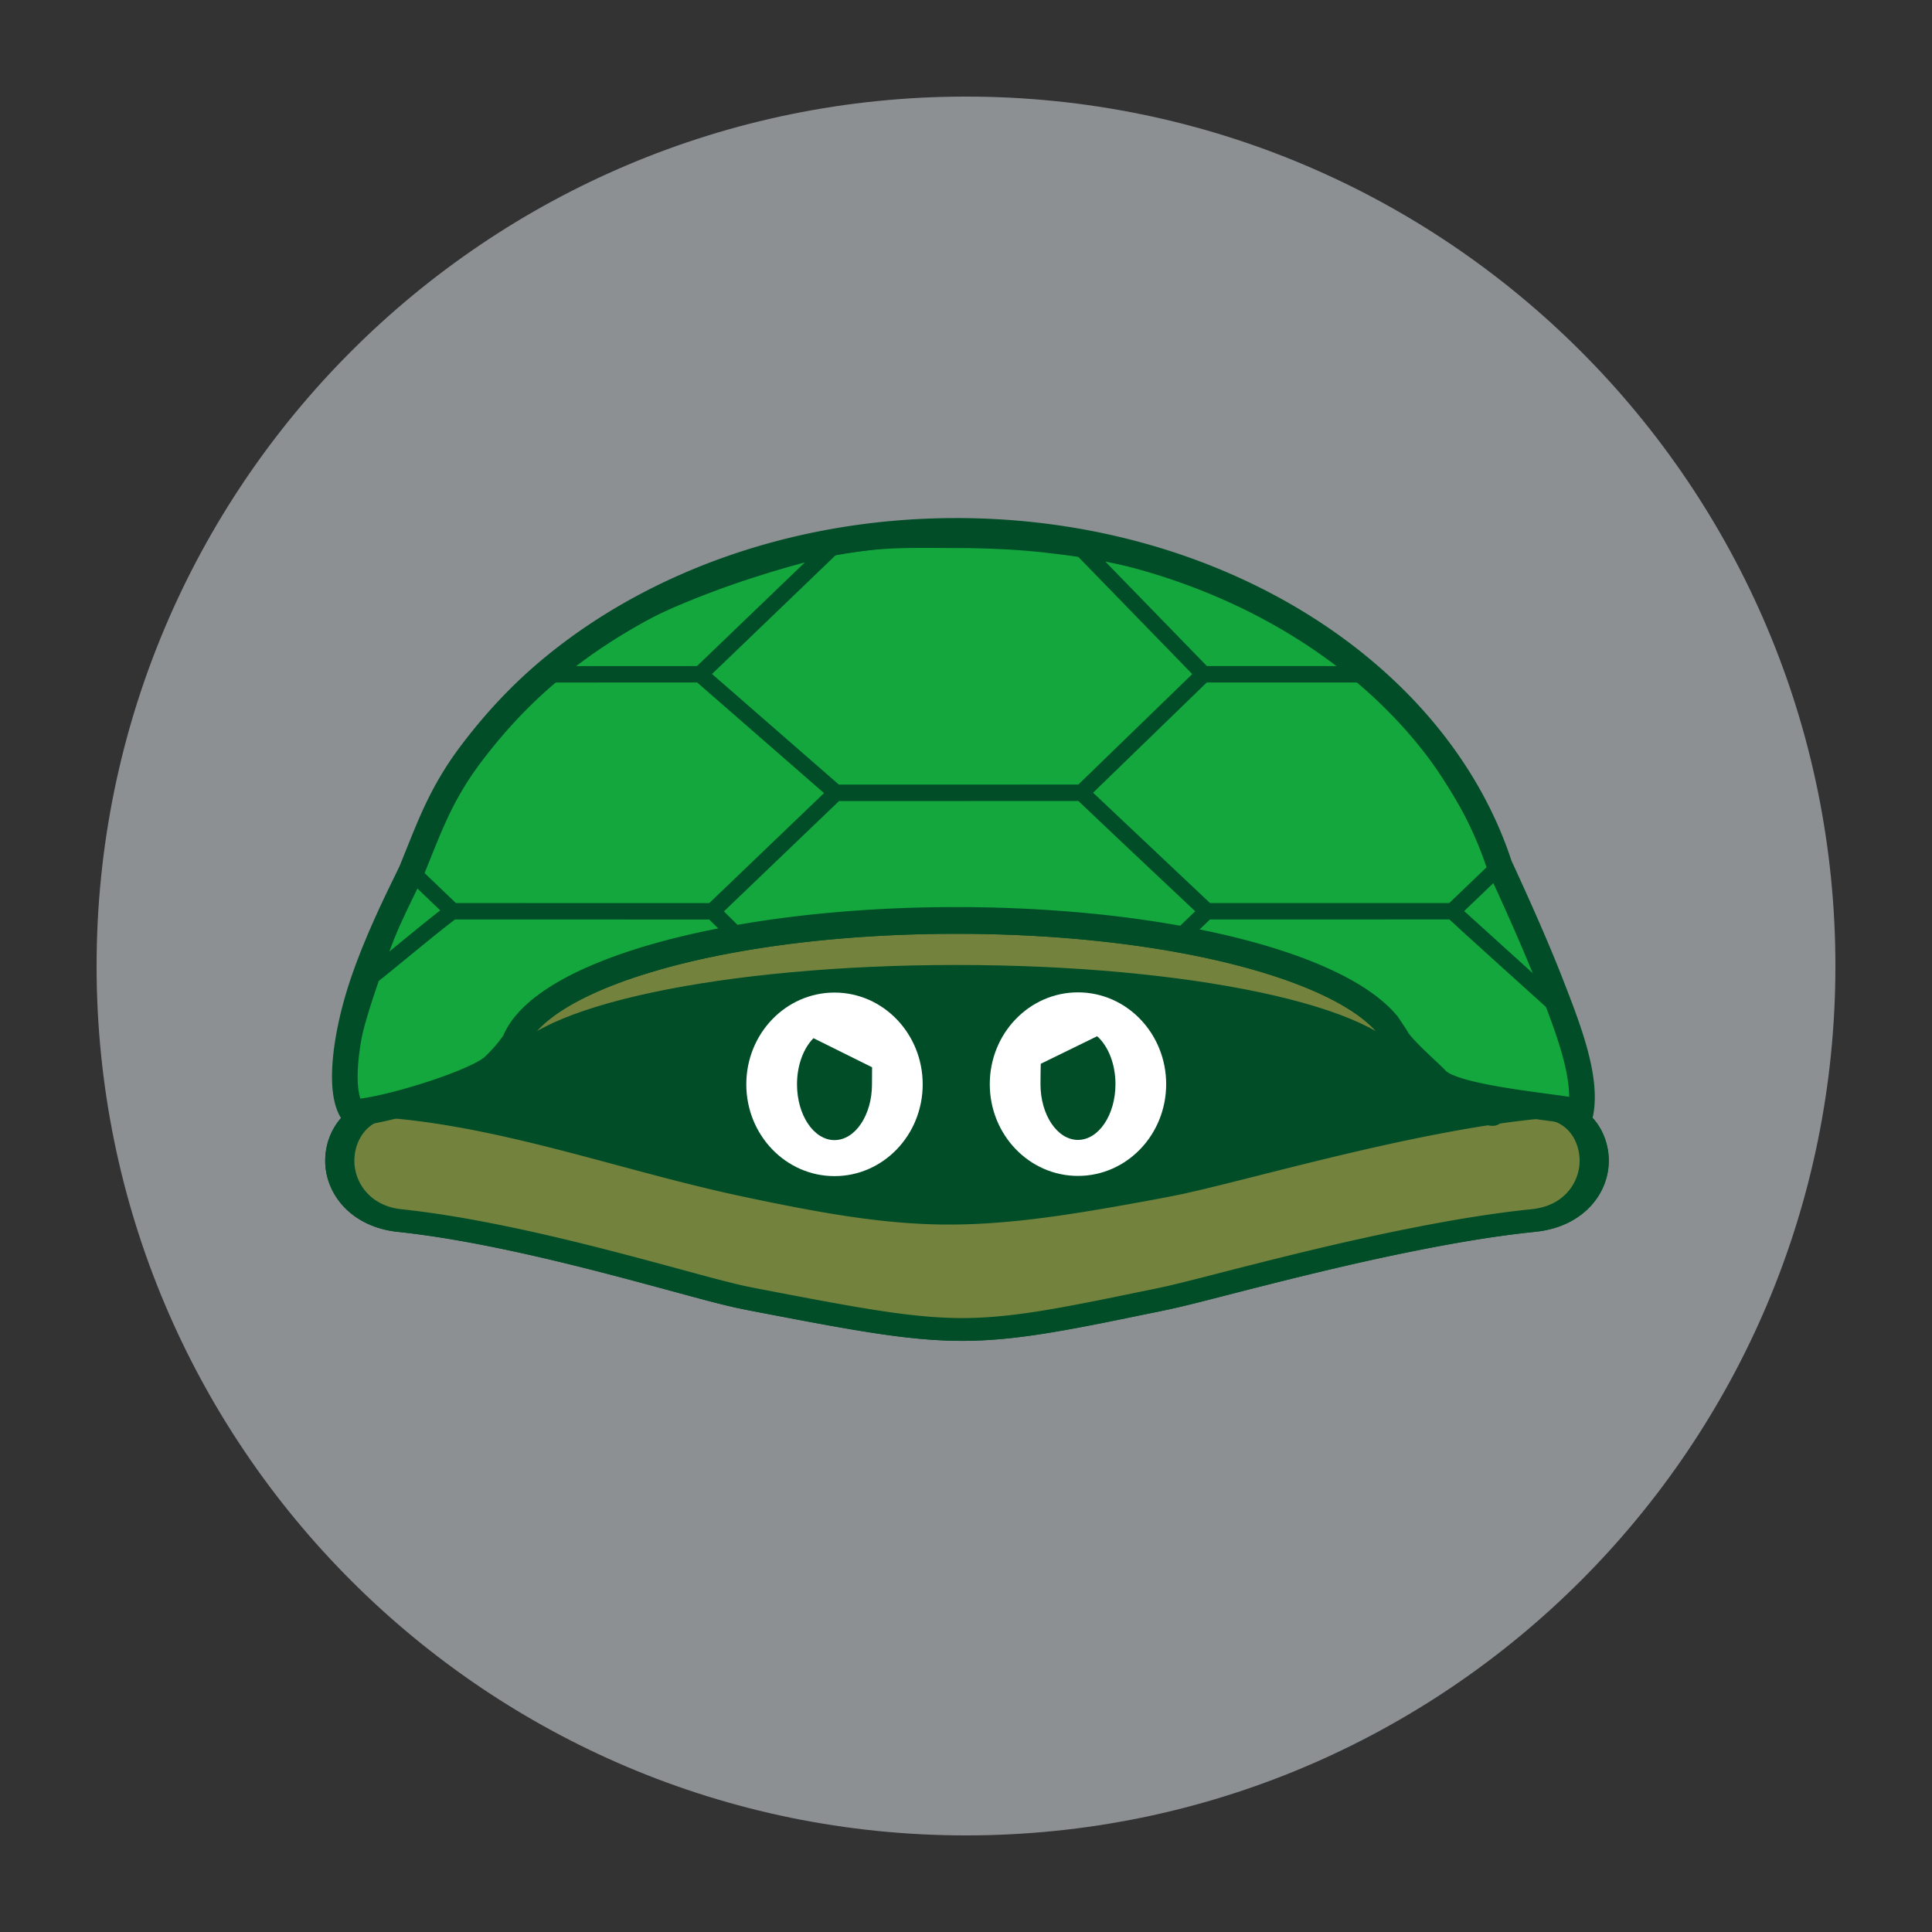 <?xml version="1.0" encoding="UTF-8"?>
<svg data-bbox="99.996 99.994 1800.008 1800.008" xmlns="http://www.w3.org/2000/svg" viewBox="0 0 2000 2000" fill-rule="evenodd" clip-rule="evenodd" stroke-linecap="round" stroke-miterlimit="1" data-type="ugc">
    <rect x="0" y="0" width="2000" height="2000" fill="#333333" stroke="none"/>
    <g>
        <path fill="none" d="M1872.962 129.966v1739.802H125.802V129.966h1747.16z"/>
        <path fill="#8d9093" d="M99.996 999.998c0-497.059 402.946-900.004 900.004-900.004 497.059 0 900.004 402.945 900.004 900.004 0 497.058-402.945 900.004-900.004 900.004-497.058 0-900.004-402.946-900.004-900.004z"/>
        <path d="M448.104 1180.41c-74.381-20.42-167.257-34.55-167.257-61.19 0-70.04 350.311-137.492 721.043-137.492 370.74 0 708.86 61.912 708.86 131.942 0 29.28-89.72 51.19-178.01 72.67-86.53 42.94-294.39 73.22-536.802 73.22-253.415 0-469.073-33.1-547.834-79.15Z" fill="#004d28" stroke="#004d28" stroke-width="54.07" transform="matrix(-.755 0 0 .786 1745.01 255.844)"/>
        <path d="M1843.45 1055.44c0-4.62-.25-9.23-.75-13.82-2.77-25.32-13.23-51.444-33.94-67.312a70.05 70.05 0 0 0-9.28-6.027c-4.18-2.263-8.61-4.093-13.19-5.353-6.36-1.745-13.01-2.345-19.56-1.566-53.66 6.38-106.44 18.705-158.3 33.663-60.5 17.445-119.87 38.495-179.43 58.855-36.31 12.4-72.71 24.58-109.5 35.51-18.75 5.57-37.61 10.71-56.52 15.72-20.16 5.34-40.37 10.51-60.66 15.35-60.79 14.5-122.58 25.99-185.24 26.92-72.696 1.09-144.663-11.81-215.44-27.2-22.165-4.82-44.266-9.92-66.334-15.17-15.369-3.65-30.733-7.27-45.933-11.57-20.283-5.75-40.391-12.12-60.473-18.53-26.984-8.62-53.912-17.41-80.891-26.04-62.837-20.11-125.954-39.47-189.904-55.757-50.312-12.811-101.213-23.894-152.728-30.604a62.316 62.316 0 0 0-19.821.62c-5.37 1.035-10.603 2.756-15.561 5.061a69.64 69.64 0 0 0-11.279 6.601c-21.245 15.277-31.689 41.539-34.454 66.829-.501 4.59-.749 9.2-.749 13.82 0 33.93 14.086 69.06 42.334 89.15a86.039 86.039 0 0 0 14.336 8.24c8.421 3.82 17.432 6.28 26.591 7.49 53.555 7.05 106.493 18.54 158.846 31.71 63.717 16.03 126.702 34.85 189.301 54.77 28.506 9.07 56.928 18.4 85.355 27.72 20.048 6.57 40.076 13.26 60.309 19.25 16.957 5.02 34.152 9.27 51.249 13.78 35.273 9.31 70.578 18.58 106.173 26.58 43.264 9.73 87.17 17.34 131.64 17.36 36.233.02 72.223-4.82 107.773-11.45 29.86-5.57 59.5-12.31 89.05-19.29 23.9-5.64 47.75-11.48 71.59-17.34 15.95-3.92 31.91-7.67 47.61-12.52 19.7-6.08 39.19-12.85 58.67-19.59 25.51-8.82 51-17.72 76.56-26.41 58.57-19.9 117.54-38.8 177.35-54.65 47.27-12.52 95.13-23.28 143.61-29.91 7.81-1.07 15.5-3.14 22.77-6.21a85.124 85.124 0 0 0 14.74-8.02c29.36-19.93 44.08-55.98 44.08-90.66Z" fill="none" stroke="#004d28" stroke-width="39.98" transform="matrix(-.755 0 0 .59 1743.553 578.872)"/>
        <path d="M1843.45 1055.44c0-4.62-.25-9.23-.75-13.82-2.77-25.32-13.23-51.444-33.94-67.312a70.05 70.05 0 0 0-9.28-6.027c-4.18-2.263-8.61-4.093-13.19-5.353-6.36-1.745-13.01-2.345-19.56-1.566-53.66 6.38-106.44 18.705-158.3 33.663-60.5 17.445-119.87 38.495-179.43 58.855-36.31 12.4-72.71 24.58-109.5 35.51-18.75 5.57-37.61 10.71-56.52 15.72-20.16 5.34-40.37 10.51-60.66 15.35-60.79 14.5-122.58 25.99-185.24 26.92-72.696 1.09-144.663-11.81-215.44-27.2-22.165-4.82-44.266-9.92-66.334-15.17-15.369-3.65-30.733-7.27-45.933-11.57-20.283-5.75-40.391-12.12-60.473-18.53-26.984-8.62-53.912-17.41-80.891-26.04-62.837-20.11-125.954-39.47-189.904-55.757-50.312-12.811-101.213-23.894-152.728-30.604a62.316 62.316 0 0 0-19.821.62c-5.37 1.035-10.603 2.756-15.561 5.061a69.64 69.64 0 0 0-11.279 6.601c-21.245 15.277-31.689 41.539-34.454 66.829-.501 4.59-.749 9.2-.749 13.82 0 33.93 14.086 69.06 42.334 89.15a86.039 86.039 0 0 0 14.336 8.24c8.421 3.82 17.432 6.28 26.591 7.49 53.555 7.05 106.493 18.54 158.846 31.71 63.717 16.03 126.702 34.85 189.301 54.77 28.506 9.07 56.928 18.4 85.355 27.72 20.048 6.57 40.076 13.26 60.309 19.25 16.957 5.02 34.152 9.27 51.249 13.78 35.273 9.31 70.578 18.58 106.173 26.58 43.264 9.73 87.17 17.34 131.64 17.36 36.233.02 72.223-4.82 107.773-11.45 29.86-5.57 59.5-12.31 89.05-19.29 23.9-5.64 47.75-11.48 71.59-17.34 15.95-3.92 31.91-7.67 47.61-12.52 19.7-6.08 39.19-12.85 58.67-19.59 25.51-8.82 51-17.72 76.56-26.41 58.57-19.9 117.54-38.8 177.35-54.65 47.27-12.52 95.13-23.28 143.61-29.91 7.81-1.07 15.5-3.14 22.77-6.21a85.124 85.124 0 0 0 14.74-8.02c29.36-19.93 44.08-55.98 44.08-90.66Z" fill="#73833d" stroke="#004d28" stroke-width="39.98" transform="matrix(-.755 0 0 .59 1743.553 578.872)"/>
        <path d="M1608.05 1086.23c-27.84-69.04-289.65-123.241-608.05-123.241-318.405 0-580.206 54.201-608.049 123.241-1.628-5.43-2.449-10.9-2.449-16.38 0-10.39 2.891-20.58 8.445-30.49 30.726-54.878 142.962-101.505 298.035-128.288 89.539-15.464 193.36-24.313 304.018-24.313 107.55 0 208.65 8.359 296.45 23.027 166.05 27.74 284.55 78.046 309.26 137.054 3.16 7.53 4.79 15.21 4.79 23.01 0 5.48-.82 10.95-2.45 16.38Z" fill="#73833d" stroke="#004d28" stroke-width="35.15" transform="matrix(-.755 0 0 .786 1745.01 255.844)"/>
        <path d="M140.033 1139.72c-17.854-43.39 49.878-180.533 89.337-267.085 11.273-24.728 22.151-47.17 25.717-57.682l64.836 59.69h336.489l39.57 36.429c-155.073 26.783-223.633 63.865-275.434 108.078-.526.55-44.551 53.38-56.432 65.43-24.472 24.82-186.896 54.5-224.083 55.14Zm115.054-324.767c41.929-86.122 99.413-179.324 181.093-252.37l224.752-.057 167.567 156.101-172.087 156.016H319.923l-64.836-59.69Zm573.412-96.326L660.932 562.526l167.567 156.101Zm341.541-323.452s253.24 51.671 393.8 167.42l-212.46-.026-181.34-167.394Zm393.8 167.42c87.57 72.12 151.82 161.042 183.5 259.709l-56.93 52.381-355.86.043-169.52-156.058 186.35-156.101 212.46.026Zm-266.4 347.357c-87.8-14.669-189.89-23.193-297.44-23.193-110.658 0-304.018 24.313-304.018 24.313-14.629-13.349-39.57-36.429-39.57-36.429s126.624-114.315 172.087-156.016l336.531.043 169.52 156.058-37.11 35.224ZM987 385.516c-.134 0-41.06.285-81.25 3.374-39.364 3.025-78.011 8.856-78.011 8.856l-166.807 164.78 167.567 156.101 336.531.043 186.35-156.101-181.34-167.394s-38.71-7.332-82.93-9.151c-35.53-1.461-74.86-.283-100.11-.508Zm703.41 489.169c11.22 6.232 90.79 70.32 109.79 84.477m-52.86-136.858c14.48 45.085 113.77 253.356 84.72 315.356-37.61 0-172.48-35.82-197.22-58.13-10.1-9.1-21.74-21.77-29.13-32.69-10.62-25.36-67.32-66.392-135.66-87.955-59.85-18.882-172.61-48.933-172.61-48.933s21.74-20.703 37.11-35.224l355.86-.043 56.93-52.381ZM436.18 562.583C575.213 448.096 767.283 387.067 987 385.516c-2.002.03-41.973.327-81.25 3.374-39.354 3.052-78.011 8.856-78.011 8.856l-166.807 164.78-224.752.057ZM173.394 1002.16c20.664-17.957 139.118-120.429 146.529-127.517L173.394 1002.16Z" fill="#13a73d" stroke="#004d28" stroke-width="21.63" stroke-linejoin="round" stroke-miterlimit="1.5" transform="matrix(-.755 0 0 .786 1745.01 255.844)"/>
        <path d="M1563.84 562.595c38.55 31.747 72.01 67.189 101.3 104.406 43.04 54.701 58.51 99.965 82.2 155.303M1000 374.379c222.61 0 423.28 72.467 563.84 188.216m183.5 259.709c9.81 20.398 41.68 78.642 64.94 142.71 25.68 70.716 35.84 148.516 14.98 174.706-37.62 0-167.68-37.88-192.42-60.19-10.1-9.1-21.74-21.77-29.13-32.69-24.71-59.008-143.21-109.314-309.26-137.054m0 0c-87.8-14.668-188.9-23.027-296.45-23.027-110.658 0-214.479 8.849-304.018 24.313m0 0c-140.535 24.272-245.888 64.842-287.276 113.078-.422.49-11.843 17.08-11.981 17.35-6.71 13.42-43.683 43.87-55.564 55.92-24.472 24.82-160.858 34.29-197.174 42.15-9.047-47.02 17.847-112.31 40.937-169.368 19.83-49 48.397-110.203 70.163-155.249m737.678-440.548c2.409-.017 4.821-.026 7.235-.026m-7.235.026a308.94 308.94 0 0 1 7.235-.026M436.18 562.583c139.033-114.487 336.868-186.627 556.585-188.178m0 0a308.94 308.94 0 0 1 7.235-.026c-2.414 0-4.826.009-7.235.026ZM264.598 1139.7c.362 0 .723-.01 1.085-.01m1340.027-92.85c-1.3-1.94-2.48-3.81-3.48-5.6-.18-.31-1.03-2.12-1.63-2.12M255.087 814.953c32.471-95.738 95.688-182.044 181.093-252.37C576.738 446.841 777.393 374.379 1000 374.379c222.61 0 423.28 72.467 563.84 188.216m71 516.935c-11.89-10.71-25.9-26.36-32.61-38.29-.18-.31-1.03-2.12-1.63-2.12" fill="none" stroke="#004d28" stroke-width="35.15" stroke-linejoin="round" stroke-miterlimit="1.5" transform="matrix(-.755 0 0 .786 1745.01 255.844)"/>
        <path fill="#ffffff" d="M1024.611 1122.298c0 52.473 40.877 95.01 91.302 95.01 50.424 0 91.301-42.537 91.301-95.01 0-52.474-40.877-95.011-91.301-95.011-50.425 0-91.302 42.537-91.302 95.01z"/>
        <path fill="#ffffff" d="M772.566 1122.508c0 52.473 40.877 95.01 91.302 95.01 50.424 0 91.301-42.537 91.301-95.01 0-52.474-40.877-95.011-91.301-95.011-50.425 0-91.302 42.537-91.302 95.01z"/>
        <path d="M1077.389 1101.237c-.108 1.752-.281 19.268-.281 21.06 0 31.863 17.388 57.724 38.805 57.724 21.417 0 38.805-25.86 38.805-57.725 0-21.067-7.606-39.518-18.952-49.6l-58.377 28.54Z" fill="#004d28"/>
        <path d="M842.1 1074.722c-10.28 10.388-17.037 27.92-17.037 47.784 0 31.864 17.388 57.725 38.805 57.725 21.417 0 38.805-25.86 38.805-57.725 0-.644.111-17.044.097-17.688l-60.67-30.096Z" fill="#004d28"/>
    </g>
</svg>
